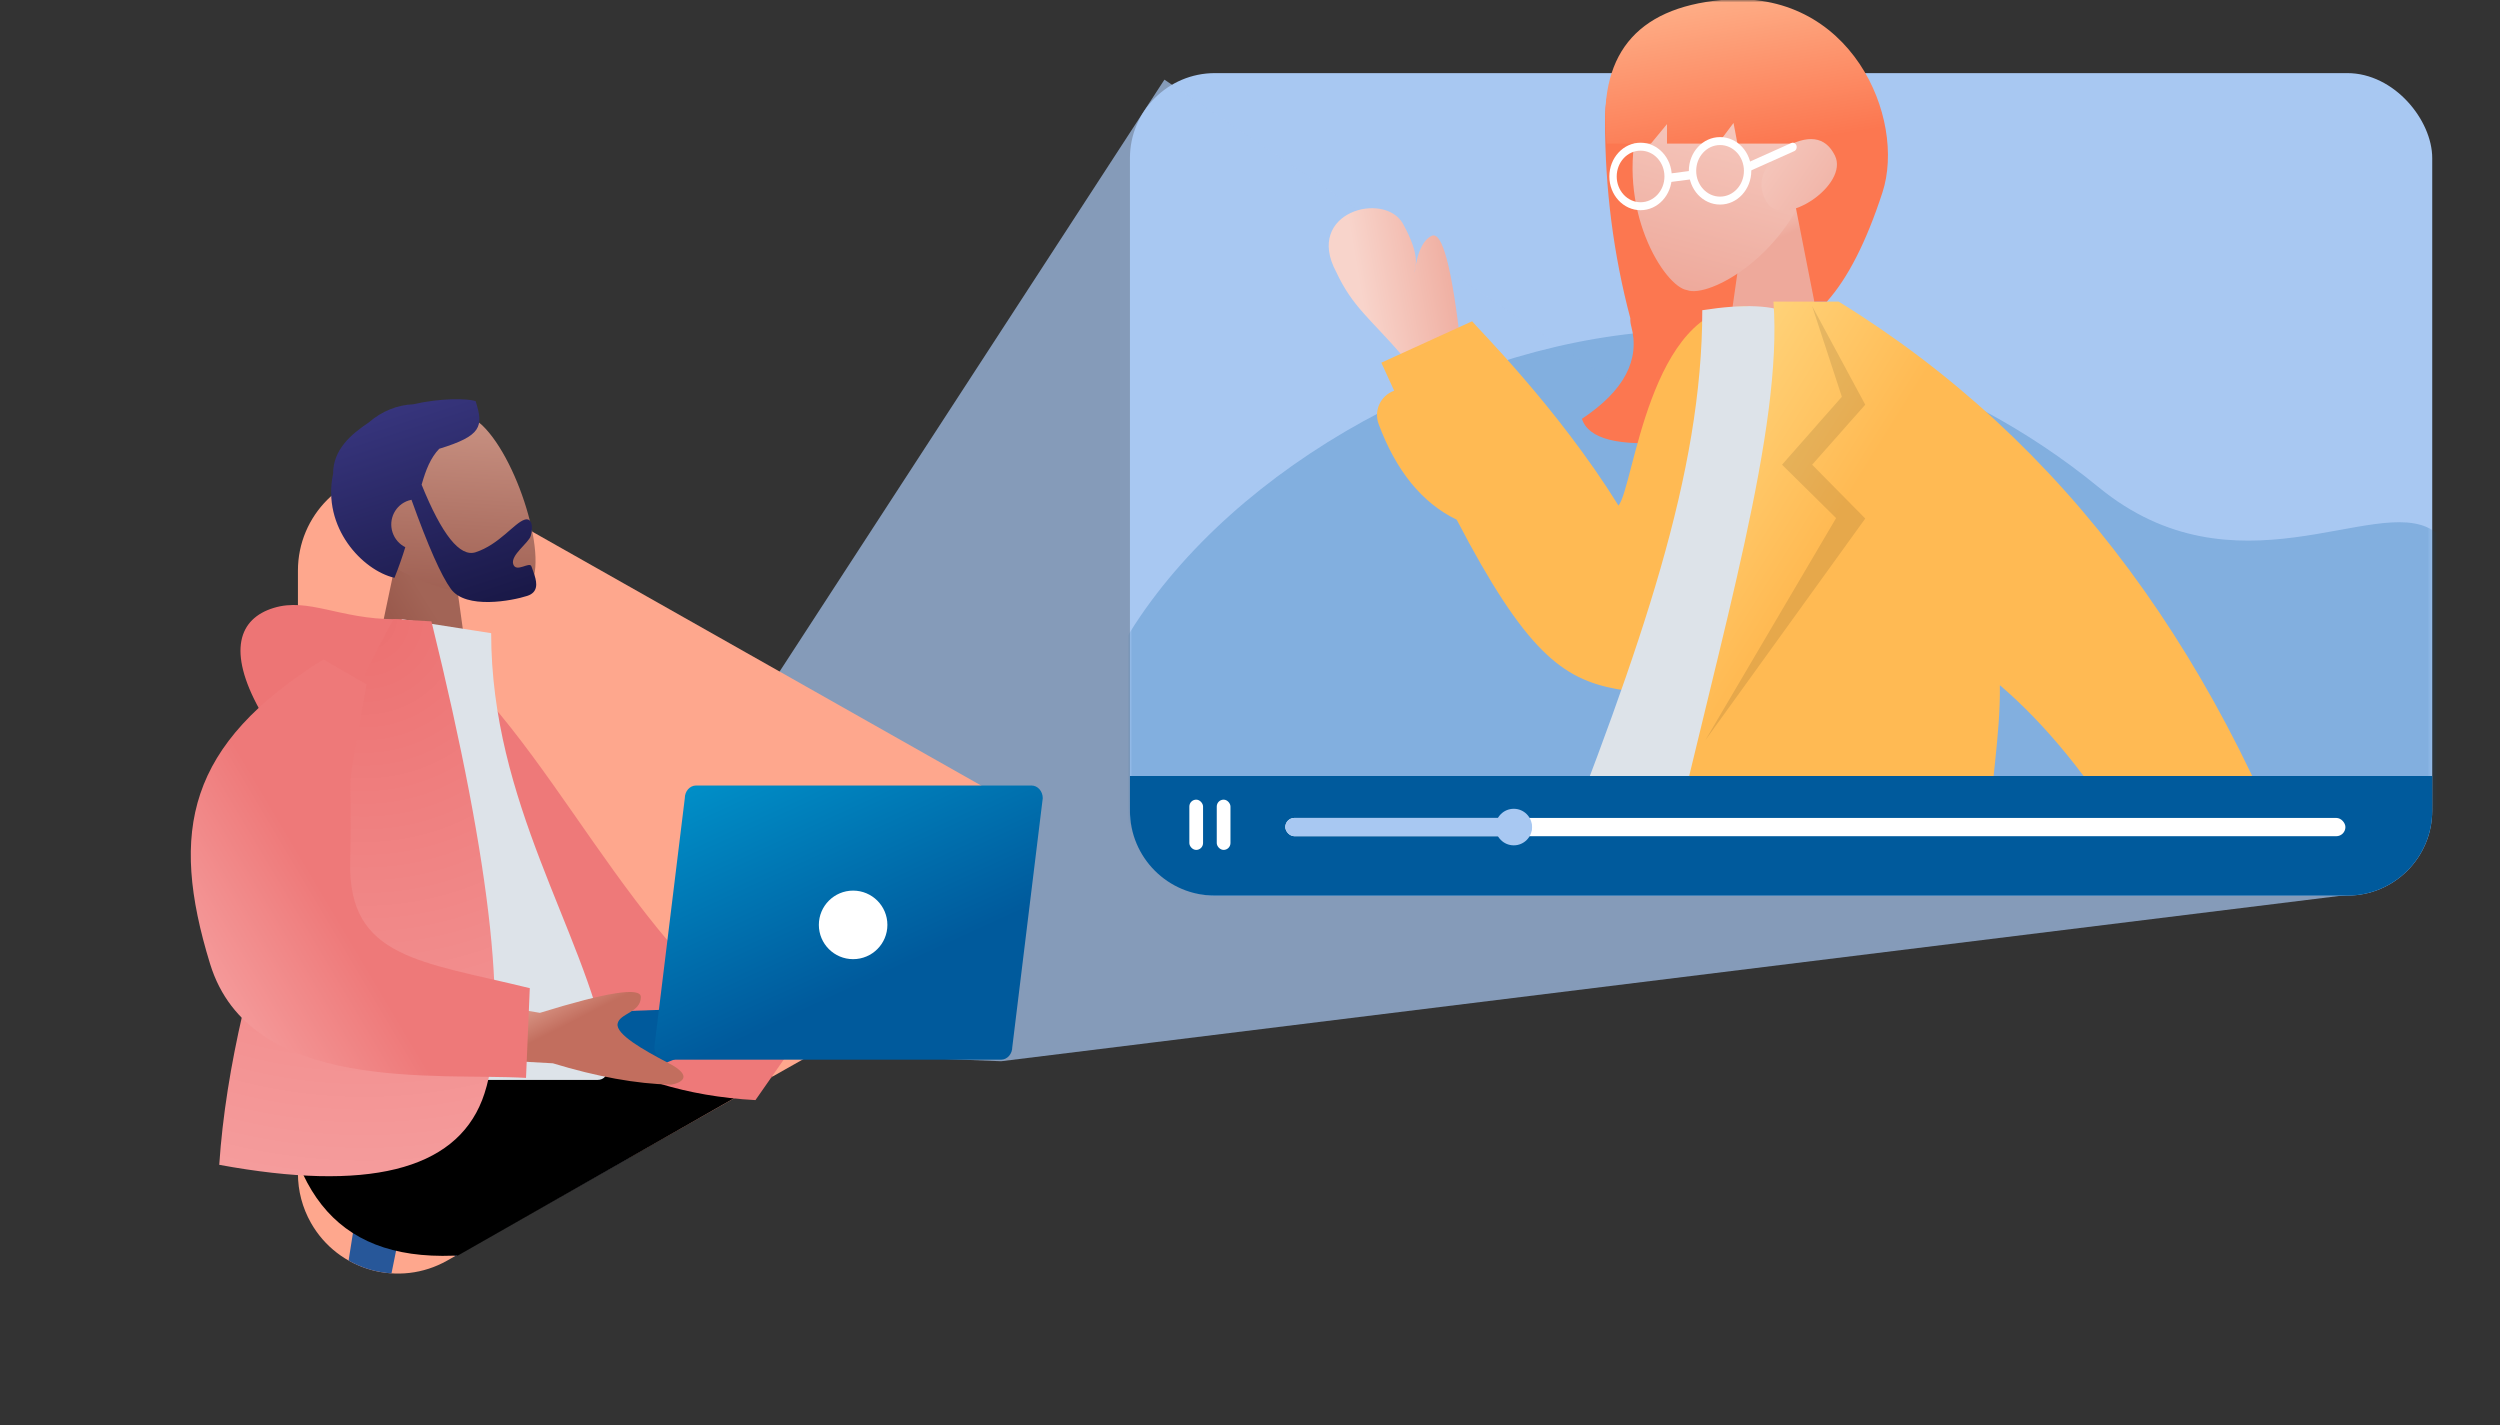 <?xml version="1.0" encoding="UTF-8"?>
<svg xmlns="http://www.w3.org/2000/svg" xmlns:xlink="http://www.w3.org/1999/xlink" width="500px" height="285px" viewBox="0 0 500 285" version="1.1">
  <rect x="0" y="0" width="500" height="285" fill="#333333" stroke="none"/>
  <title>hero/media</title>
  <defs>
    <rect id="path-1" x="0" y="0" width="260.458" height="177.294" rx="17"></rect>
    <linearGradient x1="50%" y1="0%" x2="54.532%" y2="20.701%" id="linearGradient-3">
      <stop stop-color="#F8D4CB" offset="0%"></stop>
      <stop stop-color="#EEA99B" offset="100%"></stop>
    </linearGradient>
    <linearGradient x1="50%" y1="0%" x2="50%" y2="100%" id="linearGradient-4">
      <stop stop-color="#F8D4CB" offset="0%"></stop>
      <stop stop-color="#EEA99B" offset="100%"></stop>
    </linearGradient>
    <linearGradient x1="66.749%" y1="37.12%" x2="37.382%" y2="52.219%" id="linearGradient-5">
      <stop stop-color="#F8D4CB" offset="0%"></stop>
      <stop stop-color="#EEA99B" offset="100%"></stop>
    </linearGradient>
    <linearGradient x1="41.736%" y1="100%" x2="43.2%" y2="64.552%" id="linearGradient-6">
      <stop stop-color="#F8D4CB" offset="0%"></stop>
      <stop stop-color="#EEA99B" offset="100%"></stop>
    </linearGradient>
    <linearGradient x1="61.219%" y1="-22.295%" x2="43.133%" y2="-4.706%" id="linearGradient-7">
      <stop stop-color="#FFDE8B" offset="0%"></stop>
      <stop stop-color="#FFBA53" offset="100%"></stop>
    </linearGradient>
    <linearGradient x1="50%" y1="0%" x2="57.826%" y2="50%" id="linearGradient-8">
      <stop stop-color="#FEAF88" offset="0%"></stop>
      <stop stop-color="#FC7750" offset="100%"></stop>
    </linearGradient>
    <linearGradient x1="-76.48%" y1="70.255%" x2="147.932%" y2="70.255%" id="linearGradient-9">
      <stop stop-color="#F8D4CB" offset="0%"></stop>
      <stop stop-color="#EEA99B" offset="100%"></stop>
    </linearGradient>
    <path d="M101.029,41.747 L161.328,148.362 C166.766,157.977 163.38,170.179 153.765,175.616 C150.762,177.315 147.37,178.208 143.919,178.208 L23.322,178.208 C12.276,178.208 3.322,169.254 3.322,158.208 C3.322,154.757 4.215,151.365 5.913,148.362 L66.212,41.747 C71.65,32.133 83.852,28.747 93.466,34.184 C96.627,35.972 99.242,38.586 101.029,41.747 Z" id="path-10"></path>
    <linearGradient x1="58.918%" y1="39.667%" x2="40.563%" y2="59.857%" id="linearGradient-12">
      <stop stop-color="#A26456" offset="0%"></stop>
      <stop stop-color="#9A5A4D" offset="100%"></stop>
    </linearGradient>
    <linearGradient x1="75.33%" y1="17.595%" x2="50%" y2="100%" id="linearGradient-13">
      <stop stop-color="#CA9384" offset="0%"></stop>
      <stop stop-color="#9A5A4D" offset="100%"></stop>
    </linearGradient>
    <linearGradient x1="50%" y1="0%" x2="50%" y2="100%" id="linearGradient-14">
      <stop stop-color="#37357D" offset="0%"></stop>
      <stop stop-color="#191847" offset="100%"></stop>
    </linearGradient>
    <radialGradient cx="50%" cy="0%" fx="50%" fy="0%" r="202.102%" gradientTransform="translate(0.5,0),scale(1,0.495),rotate(90),translate(-0.5,-0)" id="radialGradient-15">
      <stop stop-color="#EC7070" offset="0%"></stop>
      <stop stop-color="#F59D9D" offset="100%"></stop>
    </radialGradient>
    <linearGradient x1="0%" y1="-2.04%" x2="50%" y2="74.913%" id="linearGradient-16">
      <stop stop-color="#0093CB" offset="0%"></stop>
      <stop stop-color="#005A9C" offset="100%"></stop>
    </linearGradient>
    <linearGradient x1="40.479%" y1="50.608%" x2="56.108%" y2="45.328%" id="linearGradient-17">
      <stop stop-color="#C26E5E" offset="0%"></stop>
      <stop stop-color="#E1A494" offset="100%"></stop>
    </linearGradient>
    <linearGradient x1="18.938%" y1="79.724%" x2="35.176%" y2="45.139%" id="linearGradient-18">
      <stop stop-color="#F59D9D" offset="0%"></stop>
      <stop stop-color="#EE7979" offset="100%"></stop>
    </linearGradient>
  </defs>
  <g id="hero/media" stroke="none" stroke-width="1" fill="none" fill-rule="evenodd">
    <g id="Group-3" transform="translate(-79.432, 0)">
      <rect id="Mask" fill="#A8C8F2" x="305.42" y="14.622" width="260.458" height="164.5" rx="17"></rect>
      <polygon id="Path-16-Copy-2" fill-opacity="0.7" fill="#A8C8F2" transform="translate(369.566, 114.089) scale(-1, 1) translate(-369.566, -114.089) " points="426.817 15.931 520.527 160.062 553.714 208.548 459.479 212.247 185.418 178.396"></polygon>
      <g id="Group" transform="translate(305.42, 0)">
        <mask id="mask-2" fill="white">
          <use xlink:href="#path-1"></use>
        </mask>
        <g id="Mask"></g>
        <path d="M6.405,181.317 C-11.836,167.127 -13.971,148.836 2.4158453e-13,126.443 C20.957,92.854 67.137,67.689 108.833,66.095 C130.98,65.249 165.033,73.935 193.765,97.47 C221.022,119.797 248.847,98.98 260.384,105.949 C284.994,120.811 275.76,179.675 245.688,182.002 C225.639,183.554 145.878,183.326 6.405,181.317 Z" id="Path-2" fill-opacity="0.23" fill="#005A9C" mask="url(#mask-2)"></path>
        <g id="Woman2" mask="url(#mask-2)">
          <g transform="translate(-11.571, -0.159)">
            <g id="Group-16" stroke-width="1" fill="none" transform="translate(121.355, 285.408) scale(-1, 1) translate(-121.355, -285.408) translate(0, 162.758)">
              <path d="M167.543,16.71 C149.958,31.043 156.51,156.538 155.335,158.119 C154.813,158.822 126.962,164.827 71.783,176.134 L74.154,185.845 C138.69,182.577 172.841,178.547 176.607,173.757 C181.999,166.899 188.695,128.567 196.694,58.762 L167.543,16.71 Z" id="leg-[skin]-copy" fill="#B28B67" transform="translate(134.238, 101.277) rotate(-55) translate(-134.238, -101.277) "></path>
              <path d="M167.543,16.71 C149.958,31.043 156.51,156.538 155.335,158.119 C154.813,158.822 126.962,164.827 71.783,176.134 L74.154,185.845 C138.69,182.577 172.841,178.547 176.607,173.757 C181.999,166.899 188.695,128.567 196.694,58.762 L167.543,16.71 Z" id="shadow-copy" fill="#F0AFA2" transform="translate(134.238, 101.277) rotate(-55) translate(-134.238, -101.277) "></path>
              <path d="M81.065,165.905 L85.243,181.545 C133.341,187.013 165.06,180.148 176.234,169.527 C183.683,162.446 190.395,124.218 196.372,54.844 L165.187,10.307 C123.329,41.881 148.151,145.071 147.079,147.434 C146.008,149.797 120.637,151.691 81.065,165.905 Z" id="Pant-Copy" fill="#2F3676" transform="translate(138.719, 96.888) rotate(-55) translate(-138.719, -96.888) "></path>
              <polygon id="leg-[skin]-copy-2" fill="#F0AFA2" points="96.726 26.095 49.101 139.904 2.293 236.119 13.337 236.119 134.16 26.095"></polygon>
              <path d="M5.733,215.459 L30.318,220.052 C49.326,192.216 128.878,78.08 137.6,24.947 L82.87,24.947 C53.742,63.357 23.852,187.163 5.733,215.459 Z" id="Pant-Copy-2" fill="#2F3676"></path>
            </g>
            <path d="M136.154,19.908 C137.311,32.805 136.05,44.278 132.371,54.326 C137.449,53.566 143.462,52.966 150.408,52.526 C140.917,75.56 130.791,87.56 120.032,88.526 C109.274,89.493 103.253,87.956 101.972,83.918 C110.379,78.336 113.662,72.145 111.819,65.344 C111.679,64.826 111.624,64.323 111.654,63.834 C108.275,51.094 106.585,37.913 106.585,24.291 C106.585,9.578 116.442,8.117 136.154,19.908 Z" id="Combined-Shape" fill="#FC7750"></path>
            <polygon id="Neck-Copy-2" fill="url(#linearGradient-3)" points="128.475 86.978 135.504 37.629 145.659 38.712 152.236 86.978"></polygon>
            <path d="M129.392,9.545 C141.606,9.545 147.637,16.057 147.483,29.082 L147.486,28.804 C147.484,46.951 133.953,59.55 129.393,59.023 C124.836,59.549 111.326,46.974 111.299,28.855 C111.219,15.981 117.249,9.545 129.392,9.545 Z" id="Combined-Shape-Copy-4" fill="url(#linearGradient-4)" transform="translate(129.392, 34.292) rotate(15) translate(-129.392, -34.292) "></path>
            <path d="M56.167,53.945 L84.797,70.969 C94.565,74.162 98.52,74.242 104.959,78.57 C116.659,85.53 105.032,97.514 98.451,93.693 C91.869,89.872 92.038,87.549 91.501,86.656 C90.964,85.763 94.288,91.694 92.314,94.596 C90.999,96.53 85.54,91.22 75.939,78.666 C56.966,69.228 45.745,62.104 42.277,57.293 C38.809,52.483 43.439,51.367 56.167,53.945 Z" id="Arm" fill="url(#linearGradient-5)" transform="translate(75.562, 73.789) rotate(-149) translate(-75.562, -73.789) "></path>
            <path d="M266.443,147.554 C246.882,190.844 235.533,214.48 232.396,218.46 C230.096,221.379 216.096,228.756 206.64,232.661 C202.844,234.228 203.597,237.427 204.684,238.465 C213.527,246.908 221.806,240.906 231.486,238.681 C242.092,236.242 238.582,248.747 246.96,246.95 C245.73,241.185 242.32,230.221 246.283,224.34 C248.044,221.726 261.45,197.584 286.501,151.913 L266.443,147.554 Z" id="Arm" fill="url(#linearGradient-6)" transform="translate(245.151, 197.34) scale(-1, 1) rotate(-2) translate(-245.151, -197.34) "></path>
            <path d="M136.554,62.877 C138.927,82.207 103.466,89.605 100.082,93.136 C121.219,102.921 139.137,117.127 140.239,117.698 L134.231,136.734 C132.211,136.099 130.251,135.478 128.349,134.869 L128.338,134.935 C127.678,137.712 124.89,139.427 122.11,138.765 C112.486,136.472 105.421,132.112 101.223,125.6 C73.399,115.173 67.009,108.502 63.707,97.962 C56.955,76.406 81.238,64.711 136.554,62.877 Z" id="Back-Arm" fill="#FFBA53" transform="translate(101.422, 100.892) scale(1, -1) rotate(97) translate(-101.422, -100.892) "></path>
            <path d="M94.661,190.931 C130.554,194.894 158.806,194.894 179.417,190.931 C181.97,190.441 181.858,179.379 180.674,176.358 C162.233,129.315 150.102,94.876 150.102,62.201 C141.737,60.898 135.815,61.164 132.337,62.999 C109.602,96.672 99.151,135.309 94.661,190.931 Z" id="Shirt" fill="#DDE3E9" transform="translate(138.071, 127.646) scale(-1, 1) translate(-138.071, -127.646) "></path>
            <path d="M223.6,60.476 C219.764,111.329 272.752,222.352 254.353,317.169 C220.346,324.782 171.796,301.097 124.537,320.02 C125.567,297.67 138.061,273.034 151.003,248.4 L152.527,245.502 C152.781,245.019 153.035,244.536 153.289,244.054 L154.812,241.157 C162.655,226.22 170.265,211.367 175.178,197.109 C173.966,196.111 173.312,194.508 173.601,192.853 L174.429,188.145 C174.807,185.974 176.684,184.443 178.811,184.423 C179.183,182.748 179.504,181.085 179.77,179.433 C181.06,171.429 180.401,163.511 179.598,155.676 L179.431,154.056 L179.431,154.056 L179.262,152.439 C178.733,147.323 178.249,142.242 178.317,137.195 C159.893,152.95 143.367,180.155 128.736,218.81 L128.736,218.81 L107.098,212.428 C107.924,209.353 108.779,206.315 109.664,203.316 C107.167,201.898 104.247,195.377 106.348,194.286 C108.517,193.159 110.815,192.366 113.235,191.9 C133.076,131.998 165.521,88.191 210.571,60.476 L210.571,60.476 Z" id="Coat-Front" fill="url(#linearGradient-7)" transform="translate(181.937, 190.248) scale(-1, 1) translate(-181.937, -190.248) "></path>
            <polygon id="Shade-Lapel" fill-opacity="0.1" fill="#000000" transform="translate(142.64, 104.799) scale(-1, 1) translate(-142.64, -104.799) " points="137.266 61.39 131.326 79.514 143.289 93.1 132.477 103.777 158.633 148.209 126.647 103.866 137.266 93.1 126.647 81.094"></polygon>
            <path d="M134.742,209.372 C137.337,209.372 139.442,211.433 139.442,213.975 C139.442,216.517 137.337,218.578 134.742,218.578 C132.146,218.578 130.042,216.517 130.042,213.975 C130.042,211.433 132.146,209.372 134.742,209.372 Z M133.567,182.903 C136.162,182.903 138.267,184.964 138.267,187.506 C138.267,190.048 136.162,192.109 133.567,192.109 C130.971,192.109 128.867,190.048 128.867,187.506 C128.867,184.964 130.971,182.903 133.567,182.903 Z M127.692,156.434 C130.287,156.434 132.392,158.495 132.392,161.037 C132.392,163.579 130.287,165.64 127.692,165.64 C125.096,165.64 122.992,163.579 122.992,161.037 C122.992,158.495 125.096,156.434 127.692,156.434 Z" id="Buttons" fill-opacity="0.4" fill="#000000" transform="translate(131.217, 187.506) scale(-1, 1) translate(-131.217, -187.506) "></path>
            <path d="M106.933,28.88 L115.766,28.88 L118.983,24.98 L118.983,28.88 L129.178,28.88 L132.287,24.751 L133.073,28.88 L145.067,28.88 L144.15,38.647 L148.448,60.476 L150.959,60.476 C155.151,55.799 158.856,48.523 162.074,38.647 C166.901,23.833 155.783,-2.277 129.888,0.159 C112.624,1.784 104.972,11.357 106.933,28.88 Z" id="Path-25" fill="url(#linearGradient-8)"></path>
            <path d="M139.562,32.719 C142.035,27.329 145.173,25.677 148.975,27.762 C154.678,30.89 148.965,45.597 143.308,43.284 C139.538,41.742 138.289,38.22 139.562,32.719 Z" id="Ear-Copy" fill="url(#linearGradient-9)" transform="translate(145.208, 35.209) rotate(35) translate(-145.208, -35.209) "></path>
            <g id="Glasses" stroke-width="1" fill="none" transform="translate(126.19, 34.887) scale(-1, 1) translate(-126.19, -34.887) translate(107.456, 27.576)">
              <path d="M15.328,-3.55271368e-15 C11.88,-3.55271368e-15 9.083,3.022 9.083,6.749 C9.083,10.476 11.879,13.497 15.328,13.497 C18.777,13.497 21.573,10.476 21.573,6.749 C21.573,3.022 18.777,-3.55271368e-15 15.328,-3.55271368e-15 Z M15.328,1.59 C17.965,1.59 20.102,3.9 20.102,6.749 C20.102,9.598 17.965,11.907 15.328,11.907 C12.692,11.907 10.555,9.598 10.555,6.749 C10.555,3.9 12.692,1.59 15.328,1.59 Z" id="Stroke-128" fill="#FFFFFF" fill-rule="nonzero"></path>
              <path d="M31.225,1.125 C27.776,1.125 24.98,4.146 24.98,7.873 C24.98,11.601 27.776,14.622 31.225,14.622 C34.673,14.622 37.469,11.601 37.469,7.873 C37.469,4.146 34.673,1.125 31.225,1.125 Z M31.225,2.715 C33.861,2.715 35.998,5.024 35.998,7.873 C35.998,10.722 33.861,13.032 31.225,13.032 C28.588,13.032 26.451,10.722 26.451,7.873 C26.451,5.025 28.588,2.715 31.225,2.715 Z" id="Stroke-130" fill="#FFFFFF" fill-rule="nonzero"></path>
              <path d="M0.056,1.674 C0.211,1.239 0.643,1.021 1.034,1.173 L1.069,1.187 L9.729,5.066 C10.128,5.245 10.323,5.752 10.163,6.2 C10.008,6.634 9.576,6.852 9.185,6.701 L9.15,6.686 L0.49,2.808 C0.09,2.629 -0.104,2.121 0.056,1.674 Z" id="Stroke-132" fill="#FFFFFF" fill-rule="nonzero"></path>
              <path d="M20.442,7.504 C20.485,7.051 20.825,6.721 21.209,6.75 L21.243,6.754 L25.47,7.305 C25.868,7.357 26.155,7.777 26.11,8.243 C26.067,8.696 25.728,9.026 25.343,8.996 L25.309,8.993 L21.083,8.442 C20.685,8.39 20.398,7.97 20.442,7.504 Z" id="Stroke-134" fill="#FFFFFF" fill-rule="nonzero"></path>
            </g>
          </g>
        </g>
      </g>
      <path d="M305.42,155.203 L565.878,155.203 L565.878,162.122 C565.878,171.511 558.267,179.122 548.878,179.122 L322.42,179.122 C313.031,179.122 305.42,171.511 305.42,162.122 L305.42,155.203 L305.42,155.203 Z" id="Rectangle-Copy-2" fill="#005A9C"></path>
      <g id="Group-6" transform="translate(0, 75.702)">
        <g id="Group-7" transform="translate(0, -0)">
          <g id="Combined-Shape" transform="translate(139.019, 4.124)">
            <mask id="mask-11" fill="white">
              <use xlink:href="#path-10"></use>
            </mask>
            <use id="Mask" fill="#FEA78D" transform="translate(83.621, 94.587) rotate(-270) translate(-83.621, -94.587) " xlink:href="#path-10"></use>
            <path d="M66.226,151.719 L48.541,161.721 L42.421,161.721 C42.224,162.721 41.96,164.039 41.641,165.621 L31.317,171.462 L32.855,161.721 L21.367,161.721 C20.858,164.294 19.911,168.968 18.712,174.845 C15.701,174.65 12.762,173.774 10.132,172.285 L11.8,161.721 L10.783,161.721 C7.945,161.721 5.644,159.482 5.644,156.72 C5.644,153.958 7.945,151.719 10.783,151.719 L10.783,151.719 L66.226,151.719 Z" fill="#275799" fill-rule="nonzero" mask="url(#mask-11)"></path>
          </g>
          <g id="Combined-Shape-+-Leg-Front-Mask" transform="translate(135, 133.213)" fill="#000000">
            <path d="M47.029,-5.68434189e-14 C68.129,2.517 85.434,4.632 98.945,6.345 L36.016,42.189 C35.705,42.198 35.412,42.207 35.137,42.218 C10.859,43.136 0.815,28.25 0,-5.68434189e-14 L47.029,-5.68434189e-14 Z" id="Combined-Shape"></path>
          </g>
          <g id="Group-4-Copy">
            <g id="Stool" transform="translate(118.452, 192.539) scale(-1, 1) translate(-118.452, -192.539) translate(0, 133.213)"></g>
            <g id="Group-4" transform="translate(123.281, 0)">
              <g id="A-Human/Standing" transform="translate(57.824, 79.771) scale(-1, 1) translate(-57.824, -79.771) ">
                <g id="A-Human" transform="translate(57.824, 79.771) scale(-1, 1) translate(-57.824, -79.771) ">
                  <g id="Head/Front" transform="translate(17.825, 0)">
                    <polygon id="Neck" fill="url(#linearGradient-12)" points="10.682 69.01 19.085 29.01 27.972 29.01 33.508 69.01"></polygon>
                    <g id="Head" transform="translate(24.393, 26.64) rotate(-18) translate(-24.393, -26.64) translate(5.893, 4.64)">
                      <path d="M31.673,42.856 C25.28,44.496 0.767,31.949 2.048,13.766 C3.33,-4.416 28.761,-0.417 33.708,8.761 C38.655,17.938 38.067,41.216 31.673,42.856 Z" fill="url(#linearGradient-13)"></path>
                      <path d="M21.855,0.506 C27.487,0.993 32.517,2.724 33.943,3.752 C33.943,9.125 32.91,10.72 24.084,10.579 C21.915,11.733 20.248,13.72 18.512,16.325 C19.279,27.112 21.312,32.506 24.61,32.506 C29.556,32.506 33.752,29.342 35.922,29.342 C37.504,29.342 37.151,31.337 36.103,32.816 C35.237,34.036 31.024,35.213 31.024,37.104 C31.024,38.996 34.353,37.533 34.353,38.655 C34.353,39.108 34.388,39.66 34.394,40.234 L34.394,40.549 C34.375,42.235 34.014,44 31.741,44 C28.506,44 19.23,42.812 17.641,37.974 C16.615,34.851 15.951,28.382 15.651,18.564 C15.455,18.539 15.255,18.527 15.052,18.527 C12.28,18.527 10.033,20.791 10.033,23.584 C10.033,25.002 10.612,26.284 11.545,27.202 C10.384,28.854 9.082,30.579 7.591,32.36 C1.988,28.973 -3.137,18.317 2.341,8.791 C3.855,4.125 8.25,2.373 12.298,1.216 C15.577,-0.166 18.981,-0.322 21.855,0.506 Z" id="Hair" fill="url(#linearGradient-14)"></path>
                    </g>
                  </g>
                  <g id="Bottom/Skinny-Jeans-1" transform="translate(12.132, 133.011)"></g>
                  <g id="Body/Long-Sleeve-1" transform="translate(0, 45.297)">
                    <path d="M32.145,8.171 L39.007,6.367 C66.81,26.424 81.178,68.37 114.851,88.311 L108.051,98.426 C52.487,96.433 34.288,45.327 32.145,8.171 Z" id="Coat-Back" fill="#EE7979" transform="translate(73.498, 52.397) rotate(1) translate(-73.498, -52.397) "></path>
                    <path d="M13.749,94.989 C41.791,94.989 62.419,94.989 75.631,94.989 C78.458,94.989 77.926,90.908 77.517,88.849 C72.799,65.084 54.384,39.466 54.384,5.637 L36.534,2.84 C21.77,26.571 16.665,55.789 13.749,94.989 Z" id="Shirt" fill="#DDE3E9"></path>
                    <path d="M34.503,19.901 C21.242,28.447 12.437,28.799 8.088,20.955 C1.564,9.19 3.92,2.712 10.892,0.583 C17.864,-1.546 24.082,2.84 35.19,2.84 C42.596,2.84 42.367,8.527 34.503,19.901 Z" id="hood" fill="#ED7575"></path>
                    <path d="M0,111.964 C29.553,117.413 47.076,113.102 52.571,99.031 C58.066,84.959 54.688,53.04 42.438,3.272 L34.859,2.84 C21.654,26.64 2.608,72.649 0,111.964 Z" id="Clothes-Body" fill="url(#radialGradient-15)"></path>
                  </g>
                </g>
              </g>
            </g>
          </g>
          <g id="Laptop" transform="translate(187.455, 81.401)">
            <path d="M24.462,55.747 L0.246,48.061 C0.246,48.061 -1.259,46.241 3.174,45.762 C7.606,45.284 53.919,43.867 53.919,43.867 L24.462,55.747 Z" id="Fill-20" fill="#005A9C" fill-rule="nonzero"></path>
            <path d="M92.187,54.833 L25.098,54.833 C23.855,54.833 22.847,53.699 22.847,52.299 L28.938,2.535 C28.938,1.135 29.945,0 31.188,0 L98.277,0 C99.52,0 100.528,1.135 100.528,2.535 L94.437,52.299 C94.437,53.699 93.43,54.833 92.187,54.833" id="Fill-22" fill="url(#linearGradient-16)" fill-rule="nonzero"></path>
            <circle id="Oval" fill="#FFFFFF" cx="62.601" cy="27.874" r="6.854"></circle>
          </g>
          <g id="Arm" transform="translate(164.949, 111.901) scale(-1, 1) rotate(-30) translate(-164.949, -111.901) translate(104.884, 72.013)">
            <path d="M39.825,54.208 L27.152,50.614 C17.935,50.281 10.013,49.06 3.386,46.952 C1.722,46.03 -0.526,43.909 5.278,43.045 C11.083,42.18 17.149,41.014 17.486,38.919 C17.824,36.824 13.836,35.318 14.82,32.372 C15.477,30.407 21.5,33.589 32.89,41.917 L67.604,47.653 L39.825,54.208 Z" fill="url(#linearGradient-17)" transform="translate(34.567, 43.008) rotate(11) translate(-34.567, -43.008) "></path>
            <path d="M32.344,7.207 L42.222,5.818 C55.031,29.668 47.167,16.605 61.557,35.866 C73.053,51.253 84.905,42.787 105.364,33.598 L115.818,48.205 C101.141,58.354 74.353,84.75 51.977,69.13 C29.095,53.156 21.416,37.359 32.344,7.207 Z" id="Coat-Back" fill="url(#linearGradient-18)" transform="translate(71.629, 39.889) scale(-1, 1) rotate(8) translate(-71.629, -39.889) "></path>
          </g>
        </g>
      </g>
      <rect id="Rectangle" fill="#FFFFFF" x="336.492" y="163.586" width="212.022" height="3.656" rx="1.828"></rect>
      <rect id="Rectangle" fill="#A8C8F2" x="336.492" y="163.586" width="49.35" height="3.656" rx="1.828"></rect>
      <circle id="Oval" fill="#A8C8F2" cx="382.187" cy="165.413" r="3.656"></circle>
      <g id="Group-2" transform="translate(317.301, 159.93)" fill="#FFFFFF">
        <rect id="Rectangle" x="0" y="0" width="2.742" height="10.053" rx="1.371"></rect>
        <rect id="Rectangle-Copy-3" x="5.483" y="0" width="2.742" height="10.053" rx="1.371"></rect>
      </g>
    </g>
  </g>
</svg>
